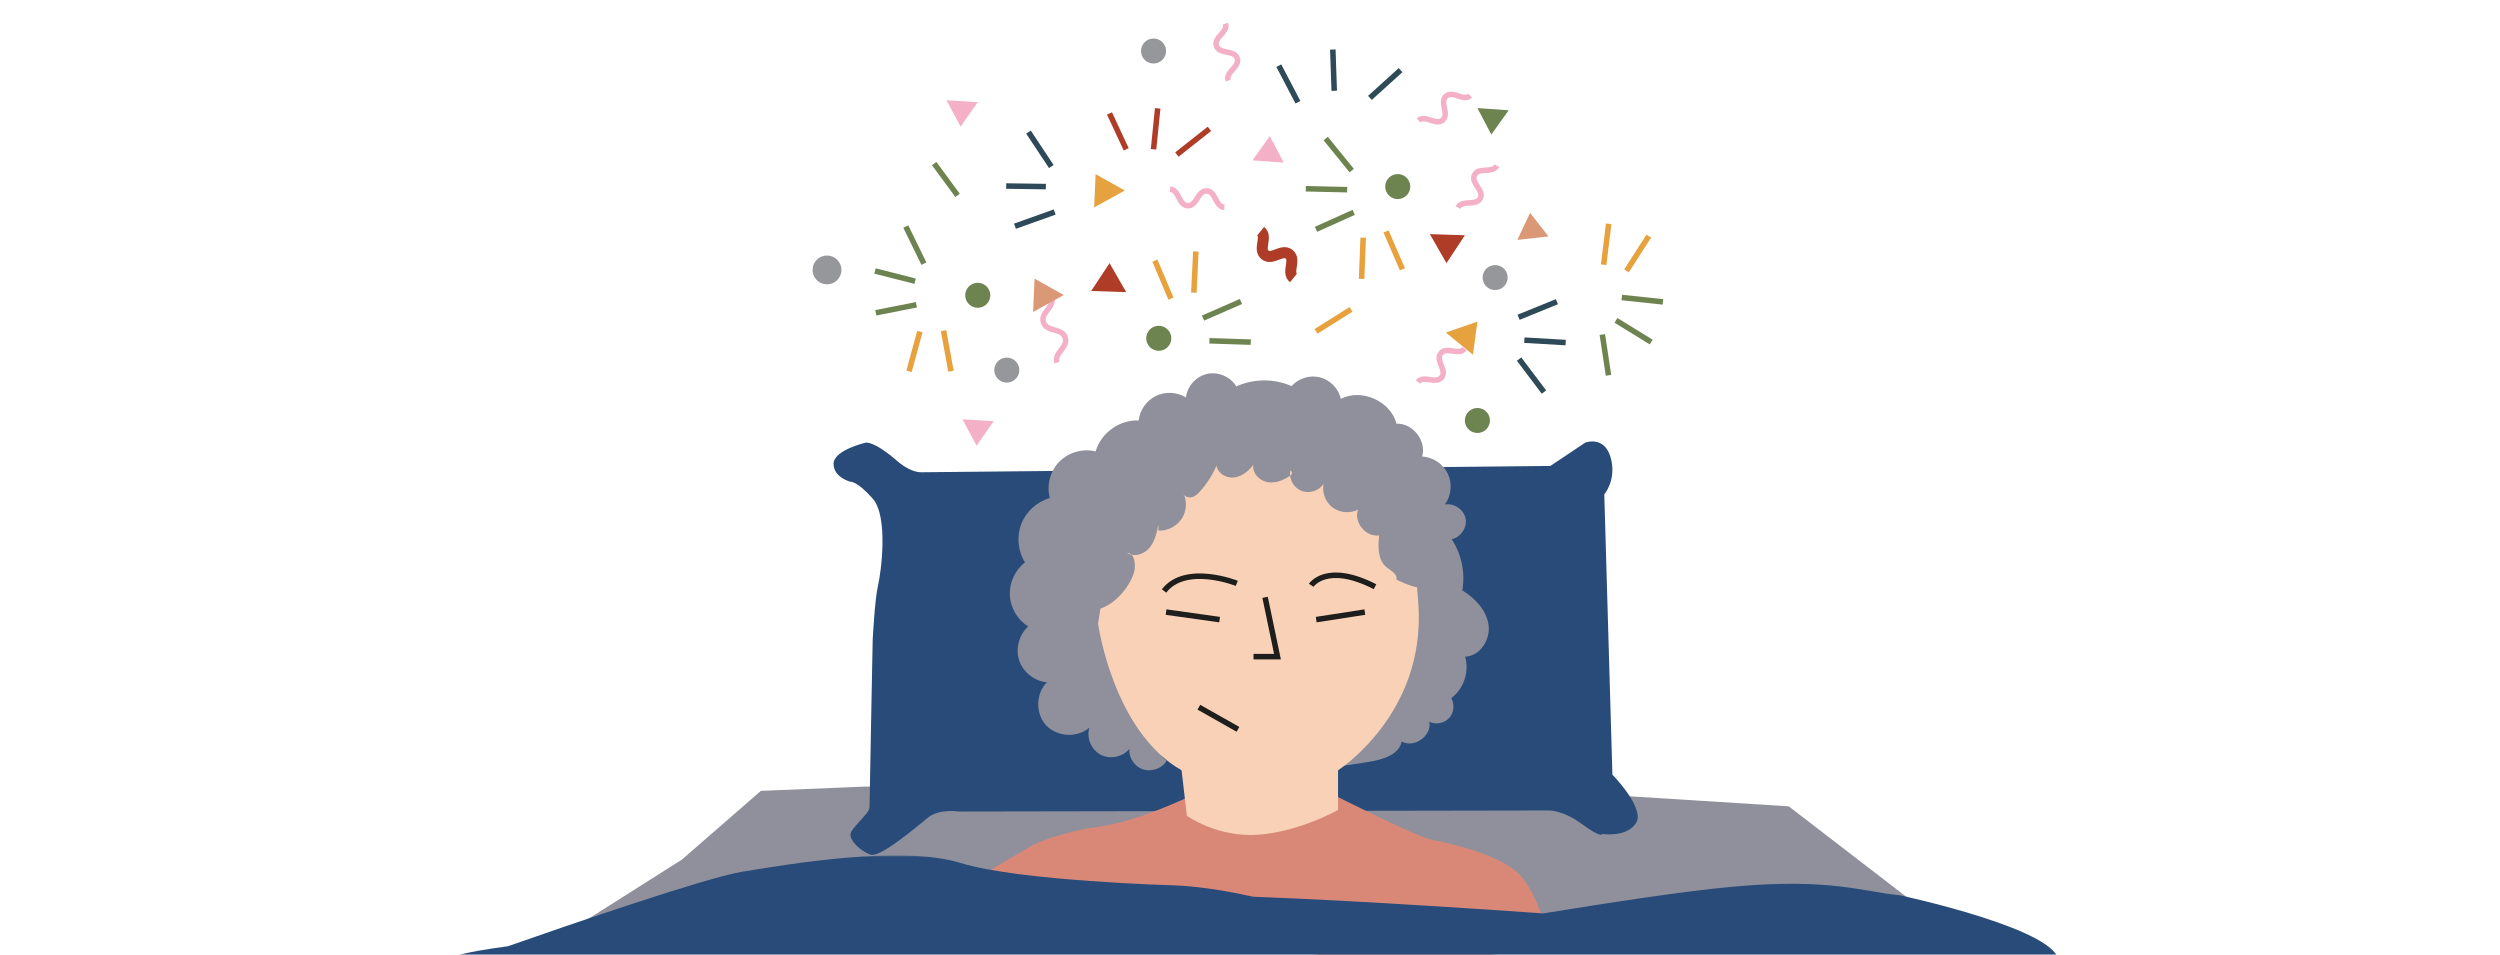 <?xml version="1.0" encoding="UTF-8"?> <svg xmlns="http://www.w3.org/2000/svg" xmlns:xlink="http://www.w3.org/1999/xlink" width="906" height="346" viewBox="0 0 906 346"><defs><path id="a" d="M.92.904h588v75H.92z"></path></defs><g fill="none" fill-rule="evenodd"><path fill="#8F909B" d="M247.096 311.531L205 338.181h503l-59.766-45.965-58.795-3.708-275.892-3.459-37.813 1.565z"></path><path fill="#284B79" d="M313.58 160.456s2.683-1.145 11.878 6.874c0 0 4.214 3.818 8.43 3.818 4.213 0 227.964-2.291 227.964-2.291l12.644-8.457s6.895-2.673 9.194 5.374c2.3 8.047-2.299 13.392-2.299 13.392l2.943 101.564s12 12.218 8.552 17.564c-3.448 5.345-12.26 3.93-12.26 3.93s0 1.797-7.28-3.548c-7.28-5.346-12.26-4.964-12.26-4.964l-213.79.382s-6.896-1.146-11.11 2.29c-4.215 3.437-17.241 14.51-20.69 13.364-3.447-1.145-7.662-5.122-7.28-7.524.384-2.403 6.898-7.366 6.898-9.658 0-2.29 1.149-60.71 1.149-60.71s.766-14.777 1.916-19.607c1.149-4.829 3.83-25.065-1.916-31.556-5.747-6.49-8.07-6.109-8.07-6.109s-6.107-1.527-6.107-6.49c0-4.964 11.495-7.638 11.495-7.638"></path><path fill="#D98877" d="M374.621 306.07s9.579-4.58 23.754-6.49c14.176-1.909 32.95-11.072 32.95-11.072h52.873s28.735 14.508 34.098 15.654c5.365 1.145 24.521 4.964 32.185 12.6 7.661 7.636 11.493 26.727 11.493 26.727l-52.873 6.11-59.002-6.873s-63.984-3.818-66.283-3.818c-2.299 0-31.417-19.855-31.417-19.855l22.222-12.982z"></path><path fill="#8F909B" d="M422.816 275.624c-1.697 3-5.775 4.309-8.954 3.065-2.866-1.12-4.824-4.209-4.609-7.269-2.427 2.962-7.034 3.88-10.418 2.076-3.383-1.803-5.175-6.131-4.05-9.788-4.362 3.771-11.713 3.386-15.653-.822-3.94-4.208-3.818-11.543.259-15.62-4.49-.405-8.596-3.643-10.025-7.906-1.429-4.262-.1-9.309 3.243-12.324-3.862-2.414-6.426-6.774-6.65-11.313-.226-4.537 1.893-9.128 5.496-11.911-2.575-4.092-3.09-9.402-1.35-13.909 1.74-4.506 5.695-8.102 10.358-9.418-1.252-4.587.109-9.79 3.447-13.186 3.339-3.395 8.531-4.857 13.16-3.703 1.857-6.642 8.67-11.548 15.582-11.22.404-3.757 2.85-7.233 6.257-8.89 3.407-1.66 7.661-1.445 10.883.547.443-4.059 3.687-7.661 7.689-8.536 4.001-.875 8.461 1.042 10.568 4.544 6.247-2.852 13.723-2.896 20.004-.116 2.513-2.841 6.68-4.113 10.36-3.16 3.677.952 6.697 4.082 7.506 7.784 7.507-3.884 18.065.823 20.165 8.988 5.892-.26 10.995 6.269 9.298 11.899 3.925.216 7.642 2.708 9.322 6.251 1.679 3.542 1.25 7.986-1.074 11.146 3.293-.617 6.855 1.79 7.498 5.067.644 3.278-1.745 6.845-5.03 7.51 3.563 5.4 4.963 12.172 3.833 18.533 4.611 2.83 8.742 7.136 9.51 12.478.77 5.342-3.078 11.44-8.492 11.55 1.623 5.392-.479 11.693-5.02 15.042 1.317 2.238.984 5.317-.78 7.223-1.764 1.908-4.816 2.489-7.16 1.364 1.003 5.039-5.548 9.698-10.004 7.115-.882 4.535-6.298 6.376-10.86 7.202-25.241 4.57-51.263 3.71-76.263-1.892"></path><path fill="#F9D1B6" d="M397.935 225.953s5.364 39.032 30.268 53.204l1.915 16.464s11.111 8.017 26.054 6.872c14.941-1.145 28.734-8.973 28.734-8.973v-14.363s31.8-20.299 29.119-59.955c-2.682-39.654-8.43-49.2-8.43-49.2l-15.325-6.987-34.21-8.286-25.33 8.4-27.431 29.783-5.364 33.041zM406.128 241.352l-1.407-22.15"></path><path stroke="#1E1E1C" stroke-width="2" d="M458.463 216.472l4.494 21.494h-8.688M448.209 211.403s-18.497-7.374-26.358 2.764M475.188 212.106s5.548-8.515 23.12.525"></path><path fill="#8F909B" d="M392.46 210.01c1.459 3.476 1.89 5.356 5.475 4.157 1.04 1.313-1.041 5.304 0 6.617 6.787-1.581 12.707-9.922 13.27-14.602.289-2.403-.278-5.754-2.706-5.818 2.521 1.689 6.155.456 8.093-1.876 1.938-2.331 2.608-5.43 3.216-8.395l-.005 2.19c3.296.16 6.621-1.528 8.428-4.28 1.808-2.751 2.03-6.463.563-9.409.263 1.271 1.842 1.907 3.106 1.6 1.265-.307 2.25-1.275 3.111-2.249a34.843 34.843 0 0 0 5.865-9.247c.352 2.821 3.537 4.661 6.37 4.328 2.833-.334 5.223-2.303 6.96-4.56-.475 3.004 2.287 5.816 5.303 6.278 3.018.461 6.042-.885 8.503-2.684.356-.51.159-1.312-.392-1.6-.6 2.982 1.177 6.265 4.007 7.405 2.83 1.14 6.396.009 8.046-2.55-.645 3.178.695 6.672 3.303 8.613 2.606 1.941 6.348 2.23 9.225.713-1.78 4.526 2.775 10.144 7.59 9.36-.402 4.081-.53 8.874 2.634 11.5 1.578 1.308 4.092 2.5 3.619 4.492 1.282.807 8.164 3.78 9.158 2.638.993-1.142-.636-3.935-.3-5.409 1.076-4.741-1.138-11.844-.498-16.662.47-3.534.816-7.157.036-10.635-1.866-8.334-9.775-14.022-17.846-16.889-8.07-2.867-16.765-3.719-24.776-6.746-3.864-1.46-7.624-3.439-11.738-3.828-3.955-.376-7.881.753-11.678 1.92-16.619 5.104-34.12 12.048-43.5 26.641-5.683 8.843-7.7 19.547-12.667 28.81"></path><path stroke="#1E1E1C" stroke-width="2" d="M422.586 221.817l19.401 2.732M476.99 224.549l17.625-2.732M434.463 256.293l14.176 8.019"></path><path stroke="#F4B0C7" stroke-width="2" d="M445.087 29.205c-1.064-3.14 4.333-4.955 3.27-8.095-1.064-3.142-6.46-1.327-7.525-4.469-1.064-3.141 4.332-4.956 3.268-8.099M383.084 131.405c-1.232-3.638 4.165-5.453 2.932-9.091-1.233-3.64-6.63-1.825-7.862-5.466-1.233-3.64 4.163-5.454 2.93-9.095M424.035 68.595c3.322.146 3.072 5.816 6.394 5.962 3.324.144 3.574-5.526 6.898-5.38 3.324.144 3.075 5.816 6.4 5.96M528.366 75.212c1.501-2.957 6.583-.394 8.085-3.35 1.503-2.96-3.58-5.522-2.077-8.481 1.503-2.959 6.585-.395 8.088-3.353"></path><path stroke="#AF3C27" stroke-width="4" d="M468.758 100.73c-2.581-2.089 1.01-6.495-1.57-8.584-2.583-2.091-6.175 2.315-8.757.224-2.583-2.09 1.008-6.496-1.575-8.588"></path><path stroke="#F4B0C7" stroke-width="2" d="M513.858 138.416c2.07-2.593 6.527.94 8.597-1.653 2.07-2.595-2.386-6.129-.315-8.724 2.072-2.595 6.53.938 8.6-1.657M532.807 34.699c-2.489 2.198-6.267-2.05-8.756.147-2.49 2.2 1.288 6.448-1.202 8.647s-6.268-2.05-8.758.15"></path><path fill="#96979B" d="M295.399 94.891a5.23 5.23 0 0 1 7.252-1.364 5.19 5.19 0 0 1 1.368 7.228 5.23 5.23 0 0 1-7.252 1.364 5.19 5.19 0 0 1-1.368-7.228M361.12 131.578a4.542 4.542 0 0 1 6.297-1.184 4.507 4.507 0 0 1 1.19 6.276 4.543 4.543 0 0 1-6.3 1.185 4.509 4.509 0 0 1-1.188-6.277M414.3 15.945a4.543 4.543 0 0 1 6.299-1.184 4.507 4.507 0 0 1 1.188 6.277 4.543 4.543 0 0 1-6.298 1.184 4.508 4.508 0 0 1-1.189-6.277M538.093 98.045a4.542 4.542 0 0 1 6.298-1.184 4.508 4.508 0 0 1 1.188 6.277 4.542 4.542 0 0 1-6.298 1.185 4.508 4.508 0 0 1-1.188-6.278"></path><path fill="#6E8450" d="M531.67 149.842a4.542 4.542 0 0 1 6.299-1.185 4.507 4.507 0 0 1 1.189 6.277 4.544 4.544 0 0 1-6.3 1.185 4.509 4.509 0 0 1-1.188-6.277M502.802 65.073a4.542 4.542 0 0 1 6.298-1.184 4.507 4.507 0 0 1 1.189 6.276 4.543 4.543 0 0 1-6.3 1.185 4.509 4.509 0 0 1-1.187-6.277M416.196 120.055a4.543 4.543 0 0 1 6.298-1.184 4.507 4.507 0 0 1 1.188 6.277 4.543 4.543 0 0 1-6.298 1.184 4.508 4.508 0 0 1-1.188-6.277M350.596 104.466a4.542 4.542 0 0 1 6.298-1.184 4.506 4.506 0 0 1 1.188 6.277 4.543 4.543 0 0 1-6.298 1.185 4.508 4.508 0 0 1-1.188-6.278"></path><path stroke="#6E8450" stroke-width="2" d="M332.11 110.444l-14.713 2.916M331.638 101.908l-14.533-3.7M334.819 95.541l-6.56-13.443"></path><path stroke="#E7A13D" stroke-width="2" d="M341.94 119.823l2.692 14.706M333.369 120.156l-3.944 14.423"></path><path stroke="#6E8450" stroke-width="2" d="M490.596 76.954L476.923 83.1M488.207 68.743l-14.996-.339M489.864 61.825l-9.433-11.623"></path><path stroke="#E7A13D" stroke-width="2" d="M502.296 83.882l5.95 13.723M494.02 86.132l-.578 14.938M489.611 112.116l-12.687 7.973"></path><path stroke="#6E8450" stroke-width="2" d="M587.733 107.816l14.915 1.591M585.627 116.103l12.764 7.853M580.685 121.234l2.237 14.782"></path><path stroke="#2E4A58" stroke-width="2" d="M550.33 114.983l13.887-5.653M552.423 123.273l14.974.876M550.516 130.128l9.008 11.953M470.374 37.055L463.44 23.8M380.994 60.353l-8.268-12.473M379.025 67.62l-14.389-.203M382.22 76.83l-14.389 5.142M483.523 32.894l-.512-14.94M496.458 35.468l11.11-10.045"></path><path stroke="#E7A13D" stroke-width="2" d="M581.159 95.94l1.833-14.836M589.44 98.172l8.082-12.593"></path><path fill="#F4B0C7" d="M348.789 151.96l5.129 9.543 6.216-8.857zM342.994 36.34l5.129 9.543 6.216-8.857zM465.219 58.912l-5.04-9.591-6.298 8.8z"></path><path fill="#6E8450" d="M535.414 39.17l5.04 9.593 6.297-8.8z"></path><path fill="#DA9876" d="M561.184 85.69l-6.68-8.538-4.617 9.78zM385.509 106.911l-10.592-5.937-.528 12.077z"></path><path fill="#E6A23E" d="M407.641 69.04l-10.591-5.937-.529 12.077zM533.794 128.55l1.642-12-11.465 3.957z"></path><path fill="#AF3C27" d="M408.137 105.872l-6.032-10.512-6.674 10.096zM518.175 84.847l6.033 10.512 6.673-10.096z"></path><path stroke="#6E8450" stroke-width="2" d="M435.984 115.27l13.732-6.014M438.294 123.503l14.992.484"></path><path stroke="#E7A13D" stroke-width="2" d="M424.352 108.229l-5.816-13.779M432.649 106.06l.724-14.932"></path><path stroke="#6E8450" stroke-width="2" d="M347.022 70.803l-8.476-11.535"></path><path stroke="#AF3C27" stroke-width="2" d="M402.081 41.112l6.056 13.005M419.548 39.264l-1.504 14.853M438.294 46.69l-11.804 9.324"></path><g transform="translate(158.08 309.096)"><mask id="b" fill="#fff"><use xlink:href="#a"></use></mask><path fill="#284B79" d="M470.695 12.172c-19.114 1.7-46.754 6.078-69.48 9.751-13.94-1.014-28.313-1.925-42.654-2.812-20.402-1.26-41.096-2.422-62.49-3.235-17.096-3.856-28.034-4.09-28.034-4.09s-56.72-1.55-77.99-8.137c-21.27-6.586-62.038.388-79.173 3.184-13.182 2.15-62.725 19.225-84.883 26.99C9.96 35.963 2.485 38.035.919 40.034c0 .079 586.51 1.863 586.913.079 2.688-11.937-57.433-24.772-57.433-24.772-13-1.162-24.844-6.269-59.704-3.17z" mask="url(#b)"></path></g></g></svg> 